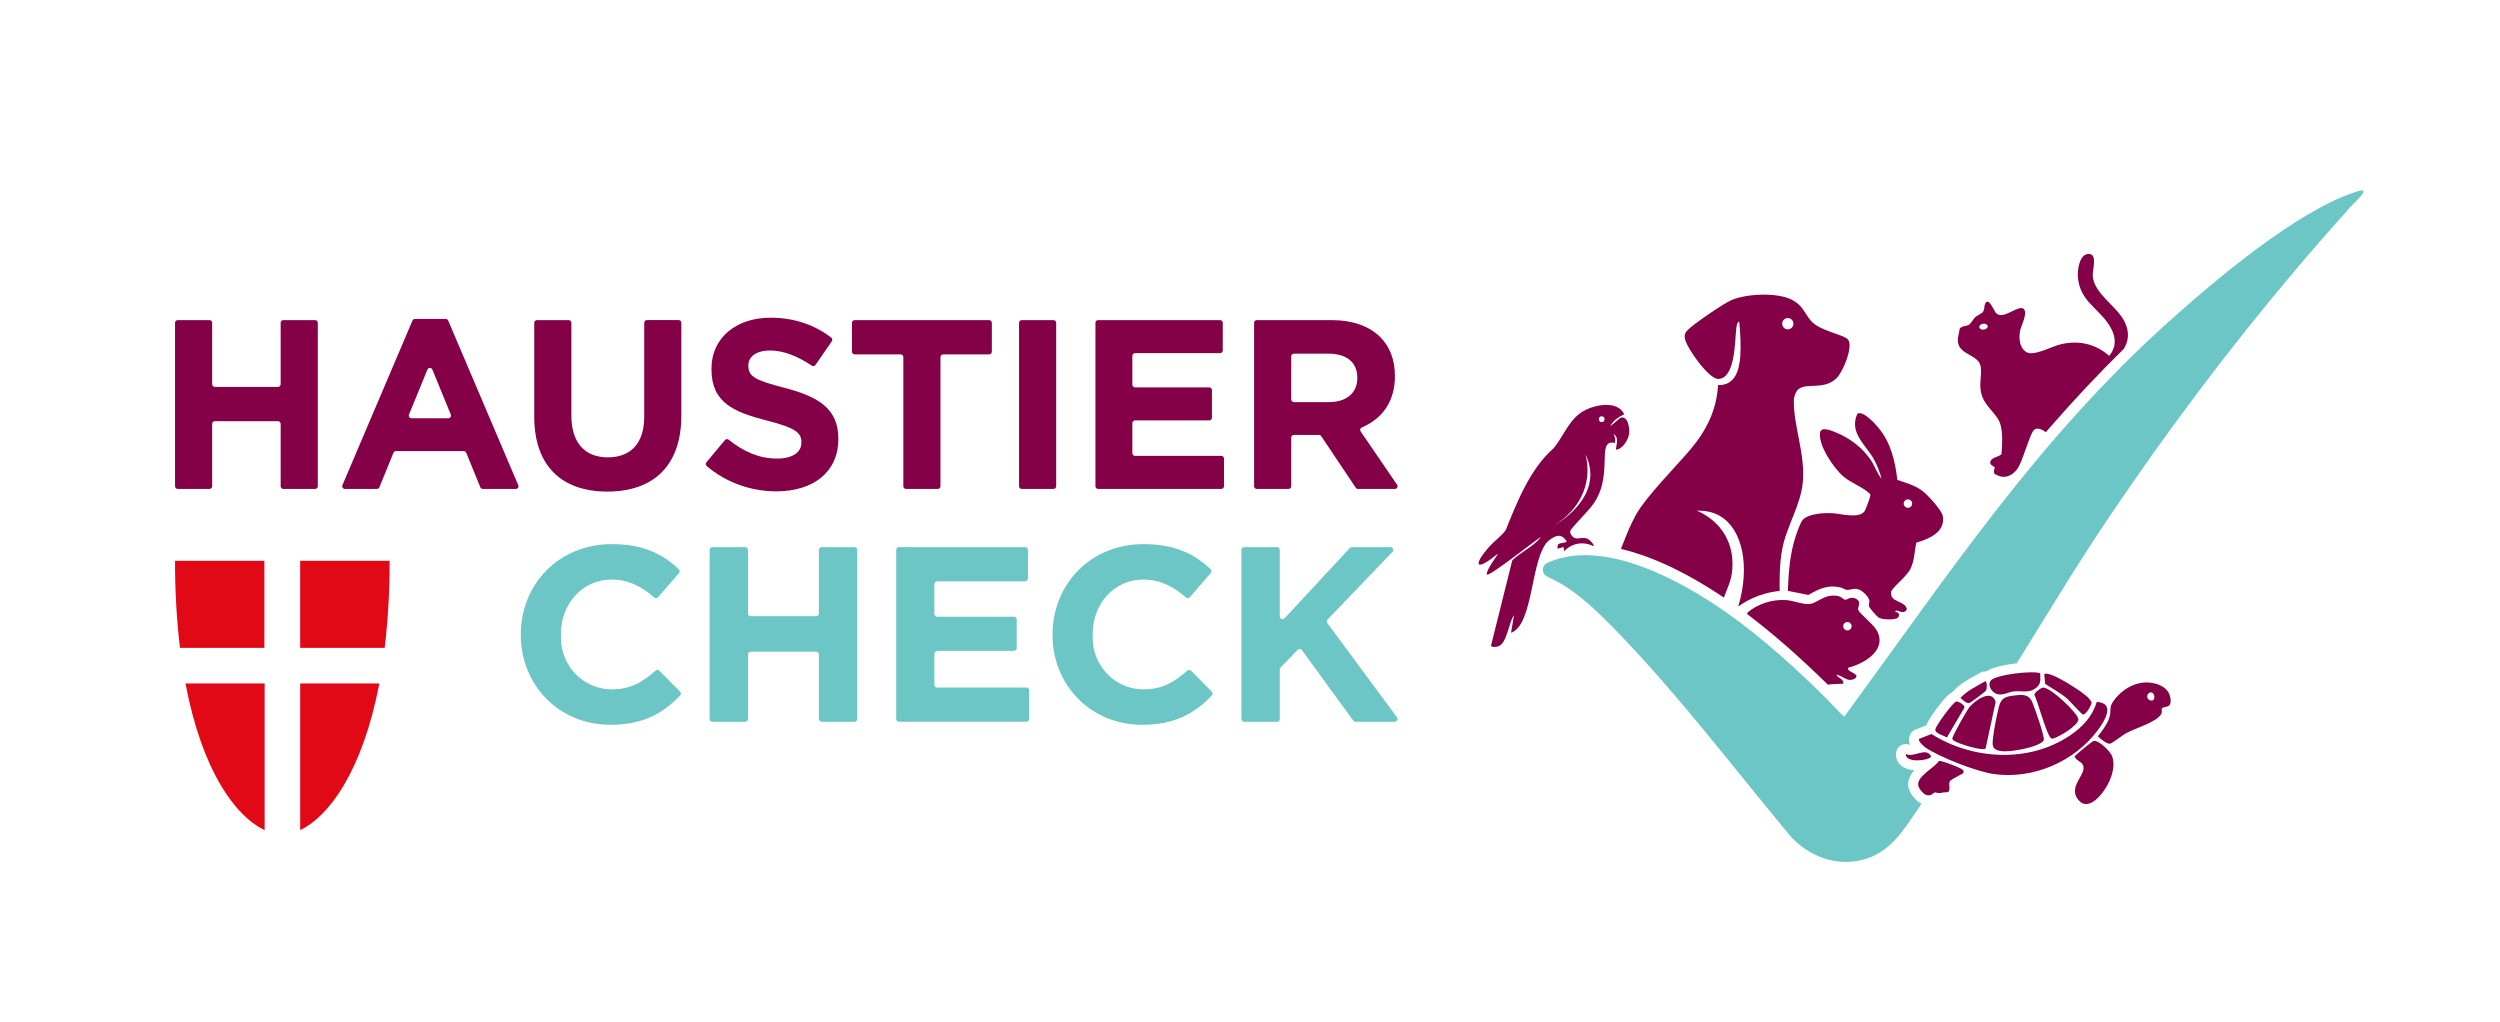 <svg xmlns="http://www.w3.org/2000/svg" viewBox="0 0 1188.16 485.94"><defs><style>.pink{fill:#840047;}.teal{fill:#6cc6c6;}.red{fill:#e20917;}</style></defs><path class="red" d="M182.83,307.9c1.61-13.73,2.4-27.55,2.34-41.38h-42.51v41.38h40.17ZM88.16,324.82c7.9,41.8,23.87,63.28,37.62,69.68v-69.68h-37.62ZM125.66,266.52h-42.47c-.06,13.83.73,27.65,2.34,41.38h40.12v-41.38ZM142.67,394.5c13.63-6.39,29.63-28.05,37.62-69.68h-37.62v69.68Z"/><path class="pink" d="M923.37,245.33c-.45-2.83-7.41-10.4-9.93-12.18-3.74-2.63-7.47-3.63-11.72-5.07-.99-8.9-3.07-17.66-8.89-24.69-1.63-1.97-7.45-8.48-10.08-6.74-4.17,9.09,4.19,14.83,7.95,21.83,1.54,2.87,2.75,5.98,3.58,9.12-2.24-2.7-3.31-6.28-5.36-9.26-3.77-5.47-9.62-10.01-15.76-12.54-2.07-.85-7.74-3.58-8.17-.04-.76,6.16,6.67,16.98,11.32,20.87,3.37,2.82,9.03,4.95,11.71,7.48.46.43.91.51.9,1.31-.01.77-2.27,6.98-2.85,7.7-2.83,3.48-11.09,1.01-15.06.79-3.88-.21-11.32.08-14.17,3.1-1.14,1.21-2.76,5.89-3.36,7.68-2.82,8.5-3.42,17.23-3.8,26.12l9.79,1.94c5.2-2.96,9.07-4.9,15.15-3.6,1.09.23,2.19,1.13,3.13,1.19,1.54.1,2.96-.8,5.15-.35,2.01.42,5.26,3.46,5.54,5.53.14,1.04-.47,1.77-.05,2.84.35.9,3.59,4.6,4.48,5.16,1.59,1,7.87,1.26,9.11.03,1.11-1.11.52-2.78-1.2-2.65,0-1.74,2.25.23,3.8.01.73-.1,1.71-.76,1.64-1.61-1.11-4.02-8.24-2.92-7.41-8.02.33-2.01,7.34-7.13,9.18-10.99,1.98-4.15,1.85-8.11,2.73-12.38,5.9-1.73,13.88-4.9,12.65-12.59ZM906.77,241.35c-1.11,0-2.01-.9-2.01-2.01s.9-2.01,2.01-2.01,2.01.9,2.01,2.01-.9,2.01-2.01,2.01Z"/><path class="pink" d="M708.61,307.04s.6.28.66.3c.38.15.76.15,1.16.13,1.31-.07,2.52-.49,3.38-1.48.74-.85,1.24-1.89,1.67-2.91.52-1.23.93-2.49,1.33-3.76.4-1.25.77-2.51,1.21-3.75.35-.99.73-2,1.32-2.88.06-.09.12-.18.19-.27l-1.39,8.3c10.82-3.67,9.25-36.02,17.8-43.71,3.31-2.62,6.14-3.79,8.71.4-1.93,1.31-4.91-.27-4.35,3.37l2.76-.79.4,1.98c3.5-3.91,9.22-4.81,13.85-2.37.67-.71-2.05-3.17-2.66-3.47-2.43-1.18-4.46.31-6.27-.45-1.12-.47-2.34-2.02-2.08-3.3.26-1.25,7.72-8.72,9.18-10.62,12.79-14.51,2.17-33.47,12.06-31.25.11-.54.23-1.46-.03-2.55-.17-.76-.47-1.35-.71-1.75,2.89,1.84,1.32,4.81,1.19,7.51,3.2-.2,5.96-4.78,6.28-7.75.29-2.59-.61-8.72-4.2-7.36l-4.86,4.04c1.43-2.79,3.93-4.48,6.73-5.74-2.97-6.51-13.17-4.72-18.35-2.11-7.92,3.95-10.04,12.09-15.31,18.32-11.06,9.7-17.28,25.39-22.61,38.71-1.44,2.34-5.63,5.47-7.66,7.77-8.23,9.18-6.79,12.41,3.76,3.57.37.41-5.16,7.02-5.16,9.68-.69,2.96,25.52-18.1,25.74-17.59-3.66,4.69-9.45,6.94-13.63,11.09,0,0-10.15,40.7-10.15,40.7ZM755.84,225.14c.28,15.22-17.11,24.56-17.9,24.96,2.11-1.19,13.15-7.7,15.92-20.74,1.17-5.51.46-10.26-.29-13.26,1.79,3.66,2.23,6.82,2.27,9.04ZM761.24,200.61c-1.8.03-1.8-2.8,0-2.77,1.8-.03,1.8,2.8,0,2.77Z"/><path class="pink" d="M819.31,284c1.29-3.73,3.13-7.12,3.74-11.27.95-6.45,0-13.12-3.39-18.76-4.15-6.89-10.37-10.05-13.2-11.26,5.49-.15,9.07,1.37,11.22,2.66,10.37,6.26,14.22,23.6,8.45,42.85,2.28-1.63,5.54-3.6,9.76-5.13,3.83-1.39,7.28-1.99,9.91-2.25-.09-6.58,0-13.19,1.19-19.68,2.04-11.2,8.93-20.94,9.85-32.36,1.08-13.4-4.39-25.93-4.31-38.36.01-1.67.81-4.23,2.08-5.35,3.89-3.42,12,.49,18.08-5.2,3.09-2.89,8.01-14.54,5.78-18.27-1.56-2.62-13.84-4.19-17.99-9.36-3.09-3.85-3.84-7.23-8.9-9.81-7.03-3.58-21.87-2.93-29,.32-3.69,1.68-17.79,11.25-20.47,14.07-1.29,1.36-1.69,2.29-1.32,4.21.81,4.25,11.37,19.31,15.93,19.06,8.22-.46,7.75-18.7,8.49-24.16.13-.95.34-2.76,1.38-3.17.51,5.25.86,11.29.5,16.57-.46,6.7-2.55,13.96-10.57,13.66-.65,11.97-5.64,21.75-13.2,30.7-6.74,7.98-21.13,22.39-25.93,31.16-2.5,4.57-4.39,9.4-4.39,9.4-.76,1.96-1.55,3.89-2.31,5.82-.1.26-.2.52-.3.78,12.54,2.99,28.82,9.63,48.91,23.15ZM849.68,151.16c1.48,0,2.68,1.2,2.68,2.68s-1.2,2.68-2.68,2.68-2.68-1.2-2.68-2.68,1.2-2.68,2.68-2.68Z"/><path class="teal" d="M1118.75,91.49c-27.6,9.2-66.24,41.79-88.18,61.52-62.35,56.08-104.1,119.46-153.02,186.17l-1.04,1.42-.58-.5c-1.91-1.66-5.7-5.89-7.55-7.73-14.44-14.38-30.73-29.15-47.37-40.91-21.71-15.32-59.05-36.11-85.66-23.92-.01,0-.03.01-.04.02-2.62,1.2-2.78,4.89-.26,6.28,2.86,1.58,5.94,2.94,8.69,4.68,9.03,5.7,17.88,14.52,25.3,22.2,29.35,30.37,55.17,64.62,82.2,97.03.06.07.12.14.19.21,9.81,10.35,24.5,14.86,37.98,9.27,11.24-4.66,17.1-15.7,23.82-25.26-3.02-1.45-5.67-5.02-6.2-7.77-.62-3.21.78-5.9,2.77-8.15-3.15-.23-5.52-1.23-7.05-2.97-1.3-1.48-1.87-3.38-1.61-5.37.2-1.54,1.15-2.88,2.53-3.59.68-.35,1.42-.52,2.16-.52.68,0,1.37.15,2,.45-.22-.48-.39-.97-.48-1.48-.27-1.46.03-2.91.84-4.1.54-.78,1.29-1.37,2.17-1.72l5.09-1.98c.47-1.26,1.68-3.55,5.01-8.06,4.37-5.91,6.17-7.19,7.35-7.63.14-.2.29-.4.46-.58,3.1-3.35,6.78-5.39,10.35-7.37.84-.46,1.67-.93,2.49-1.41.72-.42,1.55-.64,2.38-.64.08,0,.17,0,.25,0,.07,0,.15,0,.22.02,1.54-1.05,4.16-2.12,9.09-3.05,1.73-.33,3.58-.59,5.42-.8,14.45-23.21,28.51-46.68,43.82-69.38.21-.31.42-.63.63-.94,27.06-40.07,56.09-78.82,87.29-115.76,8.14-9.64,16.42-19.15,24.86-28.53,1.85-2.98,14.97-13.32,3.67-9.14Z"/><path class="pink" d="M912.07,351.15l5.9-2.3c19.42,12.32,46.29,13.83,65.74.75,6-4.04,10.69-8.96,12.8-16.02,8.95.58,3.81,8.93.69,13.19-11.17,15.21-30.97,23.8-49.81,21.08-7.97-1.15-25.48-7.96-32.14-12.48-.84-.57-3.89-3.19-3.18-4.21ZM1005.39,331.94c-3.82,4.63-1.44,4.87-3.01,9.46-.98,2.85-3.42,6.22-5.36,8.53,1.14,1.13,4.41,3.88,5.85,3.51,1.23-.31,5.81-3.99,7.55-4.96,4.25-2.36,14.66-5.26,16.76-9.18.63-1.18-.05-2.19.24-2.58,1.04-1.41,5.4.49,3.92-5.77-1.25-5.28-8.18-7.04-12.86-6.54-5.14.54-9.87,3.63-13.1,7.53ZM1021.47,332.67c-1.48-.75-1.16-3.18.34-3.55,2.67-.67,3.04,5.25-.34,3.55ZM949.24,339.13c-.74,3.18-2.36,11.69-2.2,14.64.27,4.98,10,3.02,13.5,2.41,2.32-.41,10.19-2.26,10.81-4.56.42-1.57-4.49-15.73-5.54-18.02-1.88-4.08-5.16-3.47-9.24-2.97-5.94.72-6.09,3.16-7.33,8.5ZM985.99,359.58c.45,1.63,3,2.31,3.83,3.75,2.5,4.34-6.97,10.03-2.43,16.34,5.25,7.3,12.99-3.49,15.12-8.4,1.59-3.67,2.72-7.99,1.31-11.86-.83-2.27-6.38-7.85-8.87-7.23-.71.18-8.87,6.84-8.97,7.41ZM948.46,333.6c-1.91-6.46-9.85-.65-12.41,2.42-1.19,1.42-8.18,13.74-8.16,14.89-.05.63.36.81.78,1.12,1.92,1.44,13.21,4.88,14.98,3.81l4.81-22.24ZM966.87,330.16c1.57,3.2,5.86,19.09,7.79,20.54.28.21.5.42.88.34,2.76-.49,12.5-6.48,12.23-9.19-.3-3.06-13.48-15.45-16.87-15.06-.89.1-4.03,2.33-4.04,3.38ZM932.95,365.98c-.61-.92-10.18-4.62-11.44-4.32-2.08,3.21-10.67,7.36-9.84,11.65.3,1.55,2.5,4.26,4.1,4.59,2.38.5,2.79-1.1,3.81-1.27.9-.15,1.03.7,3.87.02.73-.17,1.59,0,2.21-.19,1.62-.51.22-3.84,1.04-5.2.55-.92,6.13-3.41,6.42-3.9.22-.39.09-1.02-.16-1.4ZM946.09,323.51c-1.74,2.42.92,6.11,3.67,6.5,2.54.37,4.96-1.12,7.2-1.39,4.07-.49,7.51,1.12,11.01-1.95,2.24-1.97,1.67-3.98,1.67-6.72-3.82-1.38-21.53.76-23.55,3.55ZM971.56,320.43l.43,4.57c3.46,2.34,7.15,4.23,10.36,6.95,1.38,1.17,7.02,7.67,7.69,7.67,1.37,0,4.23-4.71,3.98-5.94-.05-.24-1.2-1.72-1.51-2.06-2.35-2.56-18.54-13.21-20.94-11.2ZM919.8,346.68c-.29,1.96,4.12,2.81,5.46,3.85l8.33-14.14c.4-1.37-2.99-3.19-3.92-2.95-1.55.4-9.59,11.37-9.87,13.24ZM931.74,331.7c.94.84,3.04,2.85,4.28,2.41.65-.23,7.71-5.48,7.94-6.02.39-.92.55-4.24-.47-4.3-4.07,2.38-8.49,4.37-11.75,7.9ZM917.81,359.51c-2.41-4.77-8.22.84-11.99-1.19-.6,4.59,11.55,3.15,11.99,1.19Z"/><path class="pink" d="M868.74,325.43c.76-.12,1.51-.26,2.17-.29,1.71-.06,3.42-.12,5.14-.19.32-2.33-2.49-2.6-3.36-4.31,3.34.49,5.52,4.08,9.12,1.68,2.38-2.31-4.66-2.96-3.34-5.01,7.96-1.99,19.08-8.87,13.14-18.23-1.79-2.82-7.61-7.19-8.5-9.29-.44-1.03,2.06-3.93-1.31-5.36-2.45-1.04-4.03.77-4.94.61-.66-.11-1.86-1.46-3.08-1.71-6.96-1.46-9.88,3.63-14.28,3.77-3.09.1-7.26-1.67-10.62-1.9-6.57-.44-13.29,1.72-18.37,5.9,0,.26-.08.49-.17.73,11.98,9.02,24.64,20.08,38.41,33.58ZM878.01,295.62c1.11,0,2,.9,2,2s-.9,2-2,2-2-.9-2-2,.9-2,2-2Z"/><path class="pink" d="M941.42,174.62c.44,4.31-.95,8.1.28,12.66,1.63,6.09,7.55,9.37,8.99,14.32,1.28,4.4.89,9.57.57,14.09-.57,1.45-5.31,1.48-5.37,4.2-.03,1.38,1.76,1.6,2.07,2.2.26.49-.77,1.79-.14,2.91.37.66,2.98,1.52,3.81,1.6,3.19.3,5.91-1.75,7.53-4.35,2.26-3.63,5.65-16.15,7.49-17.89,1.53-1.45,3.9-.19,5.7,1.02.68-.79,1.35-1.58,2.03-2.36,11.17-12.84,22.82-25.27,34.97-37.19,2.33-3.81,2.93-8.1.16-13.39-3.7-7.07-14.31-12.89-14.91-21.32-.2-2.87,2.4-10.23-1.73-10.43-4.71-.23-5.65,7.97-5.3,11.37,1.08,10.28,8.22,13.62,13.61,20.68,3.86,5.06,5.77,10.98,1.25,16.38-6.67-5.8-14.48-7.49-23.06-5.49-4.11.96-12.63,5.7-16.13,3.8-3.52-1.92-3.8-6.7-3.18-10.21.41-2.33,4.55-9.76.94-10.82-3.71-.16-8.94,5.41-12.23,2.53-1.06-.92-3.81-8.59-5.4-4.29-.42,1.15-.15,2.42-.89,3.53-.57.86-2.67,1.62-3.67,2.52-.85.76-2.19,3.1-2.92,3.59-1.06.71-3.52.57-4.5,1.88-.27,2.1-1.1,4.2-.85,6.34.74,6.48,10.25,5.9,10.88,12.12ZM942.5,153.86c1.09-.15,2.07.35,2.18,1.12.11.77-.69,1.52-1.79,1.67-1.09.15-2.07-.35-2.18-1.12-.11-.77.69-1.52,1.79-1.67Z"/><path class="pink" d="M84.47,152.14h15.09c.71,0,1.28.57,1.28,1.28v29.19c0,.71.57,1.28,1.28,1.28h29.99c.71,0,1.28-.57,1.28-1.28v-29.19c0-.71.57-1.28,1.28-1.28h15.09c.71,0,1.28.57,1.28,1.28v77.68c0,.71-.57,1.28-1.28,1.28h-15.09c-.71,0-1.28-.57-1.28-1.28v-29.65c0-.71-.57-1.28-1.28-1.28h-29.99c-.71,0-1.28.57-1.28,1.28v29.65c0,.71-.57,1.28-1.28,1.28h-15.09c-.71,0-1.28-.57-1.28-1.28v-77.68c0-.71.57-1.28,1.28-1.28Z"/><path class="pink" d="M197.25,151.57h14.58c.51,0,.98.31,1.18.78l33.3,78.25c.36.84-.26,1.78-1.18,1.78h-15.66c-.52,0-.99-.31-1.19-.8l-6.69-16.4c-.2-.48-.66-.8-1.19-.8h-32.21c-.52,0-.99.31-1.19.8l-6.69,16.4c-.2.48-.66.8-1.19.8h-15.2c-.92,0-1.54-.94-1.18-1.78l33.3-78.25c.2-.47.66-.78,1.18-.78ZM214.25,197.03l-8.75-21.36c-.43-1.06-1.93-1.06-2.37,0l-8.75,21.36c-.34.84.27,1.77,1.18,1.77h17.51c.91,0,1.53-.92,1.18-1.77Z"/><path class="pink" d="M253.91,197.99v-44.57c0-.71.57-1.28,1.28-1.28h15.09c.71,0,1.28.57,1.28,1.28v44.11c0,13.07,6.53,19.83,17.31,19.83s17.31-6.53,17.31-19.26v-44.69c0-.71.57-1.28,1.28-1.28h15.09c.71,0,1.28.57,1.28,1.28v44c0,24.3-13.64,36.22-35.19,36.22s-34.73-12.04-34.73-35.65Z"/><path class="pink" d="M335.72,219.72l8.82-10.56c.45-.54,1.24-.61,1.78-.17,6.93,5.5,14.22,8.95,22.98,8.95,7.22,0,11.58-2.87,11.58-7.57v-.23c0-4.47-2.75-6.76-16.16-10.2-16.16-4.13-26.59-8.6-26.59-24.53v-.23c0-14.56,11.69-24.19,28.08-24.19,11.24,0,20.89,3.39,28.85,9.45.54.41.65,1.19.27,1.75l-7.76,11.25c-.4.58-1.19.72-1.77.33-6.75-4.5-13.38-7.19-19.81-7.19-6.76,0-10.32,3.1-10.32,6.99v.23c0,5.27,3.44,6.99,17.31,10.55,16.28,4.24,25.45,10.09,25.45,24.07v.23c0,15.93-12.15,24.87-29.46,24.87-11.75,0-23.61-3.97-33.09-12.01-.53-.45-.59-1.26-.14-1.8Z"/><path class="pink" d="M428.05,168.42h-21.86c-.71,0-1.28-.57-1.28-1.28v-13.72c0-.71.57-1.28,1.28-1.28h63.92c.71,0,1.28.57,1.28,1.28v13.72c0,.71-.57,1.28-1.28,1.28h-21.86c-.71,0-1.28.57-1.28,1.28v61.4c0,.71-.57,1.28-1.28,1.28h-15.09c-.71,0-1.28-.57-1.28-1.28v-61.4c0-.71-.57-1.28-1.28-1.28Z"/><path class="pink" d="M485.6,152.14h15.09c.71,0,1.28.57,1.28,1.28v77.68c0,.71-.57,1.28-1.28,1.28h-15.09c-.71,0-1.28-.57-1.28-1.28v-77.68c0-.71.57-1.28,1.28-1.28Z"/><path class="pink" d="M521.9,152.14h57.96c.71,0,1.28.57,1.28,1.28v13.14c0,.71-.57,1.28-1.28,1.28h-40.42c-.71,0-1.28.57-1.28,1.28v13.72c0,.71.57,1.28,1.28,1.28h35.27c.71,0,1.28.57,1.28,1.28v13.14c0,.71-.57,1.28-1.28,1.28h-35.27c-.71,0-1.28.57-1.28,1.28v14.29c0,.71.57,1.28,1.28,1.28h41c.71,0,1.28.57,1.28,1.28v13.14c0,.71-.57,1.28-1.28,1.28h-58.54c-.71,0-1.28-.57-1.28-1.28v-77.68c0-.71.57-1.28,1.28-1.28Z"/><path class="pink" d="M596.01,153.42c0-.71.57-1.28,1.28-1.28h35.4c10.2,0,18.11,2.87,23.38,8.14,4.47,4.47,6.88,10.77,6.88,18.34v.23c0,12.33-6.34,20.3-15.75,24.3-.74.31-.99,1.23-.54,1.89l17.33,25.34c.58.85-.03,2-1.06,2h-17.52c-.43,0-.83-.21-1.06-.57l-16.43-24.54c-.24-.35-.64-.57-1.06-.57h-11.91c-.71,0-1.28.57-1.28,1.28v23.12c0,.71-.57,1.28-1.28,1.28h-15.09c-.71,0-1.28-.57-1.28-1.28v-77.68ZM631.55,191.12c8.6,0,13.53-4.59,13.53-11.35v-.23c0-7.57-5.27-11.46-13.87-11.46h-16.26c-.71,0-1.28.57-1.28,1.28v20.48c0,.71.57,1.28,1.28,1.28h16.6Z"/><path class="teal" d="M247.52,301.77v-.24c0-23.6,17.79-42.93,43.28-42.93,15.04,0,24.28,4.82,31.82,11.93.51.48.54,1.29.08,1.83l-9.92,11.44c-.48.56-1.32.6-1.88.12-6.09-5.28-12.36-8.48-20.23-8.48-13.99,0-24.07,11.62-24.07,25.85v1.86c0,13.31,10.63,24.42,23.94,24.47,9.11.03,14.83-3.41,21.01-8.88.53-.47,1.33-.45,1.82.05l9.83,9.93c.51.51.52,1.34.02,1.85-8.31,8.58-17.69,13.89-33.14,13.89-24.43,0-42.57-18.86-42.57-42.69Z"/><path class="teal" d="M338.58,260.03h15.61c.73,0,1.32.59,1.32,1.32v30.2c0,.73.59,1.32,1.32,1.32h31.03c.73,0,1.32-.59,1.32-1.32v-30.2c0-.73.59-1.32,1.32-1.32h15.61c.73,0,1.32.59,1.32,1.32v80.36c0,.73-.59,1.32-1.32,1.32h-15.61c-.73,0-1.32-.59-1.32-1.32v-30.68c0-.73-.59-1.32-1.32-1.32h-31.03c-.73,0-1.32.59-1.32,1.32v30.68c0,.73-.59,1.32-1.32,1.32h-15.61c-.73,0-1.32-.59-1.32-1.32v-80.36c0-.73.59-1.32,1.32-1.32Z"/><path class="teal" d="M427.25,260.03h59.97c.73,0,1.32.59,1.32,1.32v13.6c0,.73-.59,1.32-1.32,1.32h-41.82c-.73,0-1.32.59-1.32,1.32v14.19c0,.73.59,1.32,1.32,1.32h36.49c.73,0,1.32.59,1.32,1.32v13.6c0,.73-.59,1.32-1.32,1.32h-36.49c-.73,0-1.32.59-1.32,1.32v14.78c0,.73.59,1.32,1.32,1.32h42.41c.73,0,1.32.59,1.32,1.32v13.6c0,.73-.59,1.32-1.32,1.32h-60.56c-.73,0-1.32-.59-1.32-1.32v-80.36c0-.73.59-1.32,1.32-1.32Z"/><path class="teal" d="M500.24,301.77v-.24c0-23.6,17.79-42.93,43.28-42.93,15.04,0,24.28,4.82,31.82,11.93.51.48.54,1.29.08,1.83l-9.92,11.44c-.48.56-1.32.6-1.88.12-6.09-5.28-12.36-8.48-20.23-8.48-13.99,0-24.07,11.62-24.07,25.85v1.86c0,13.31,10.63,24.42,23.94,24.47,9.11.03,14.83-3.41,21.01-8.88.53-.47,1.33-.45,1.82.05l9.83,9.93c.51.51.52,1.34.02,1.85-8.31,8.58-17.69,13.89-33.14,13.89-24.43,0-42.57-18.86-42.57-42.69Z"/><path class="teal" d="M591.3,260.03h15.61c.73,0,1.32.59,1.32,1.32v31.59c0,1.2,1.48,1.78,2.29.9l30.99-33.39c.25-.27.6-.42.97-.42h18.37c1.17,0,1.76,1.4.96,2.24l-30.87,32.17c-.45.47-.49,1.19-.11,1.7l33.11,44.78c.65.87.02,2.11-1.06,2.11h-18.64c-.42,0-.82-.2-1.07-.54l-24.41-33.52c-.48-.67-1.45-.73-2.02-.14l-8.14,8.44c-.24.25-.37.58-.37.92v23.52c0,.73-.59,1.32-1.32,1.32h-15.61c-.73,0-1.32-.59-1.32-1.32v-80.36c0-.73.59-1.32,1.32-1.32Z"/></svg>